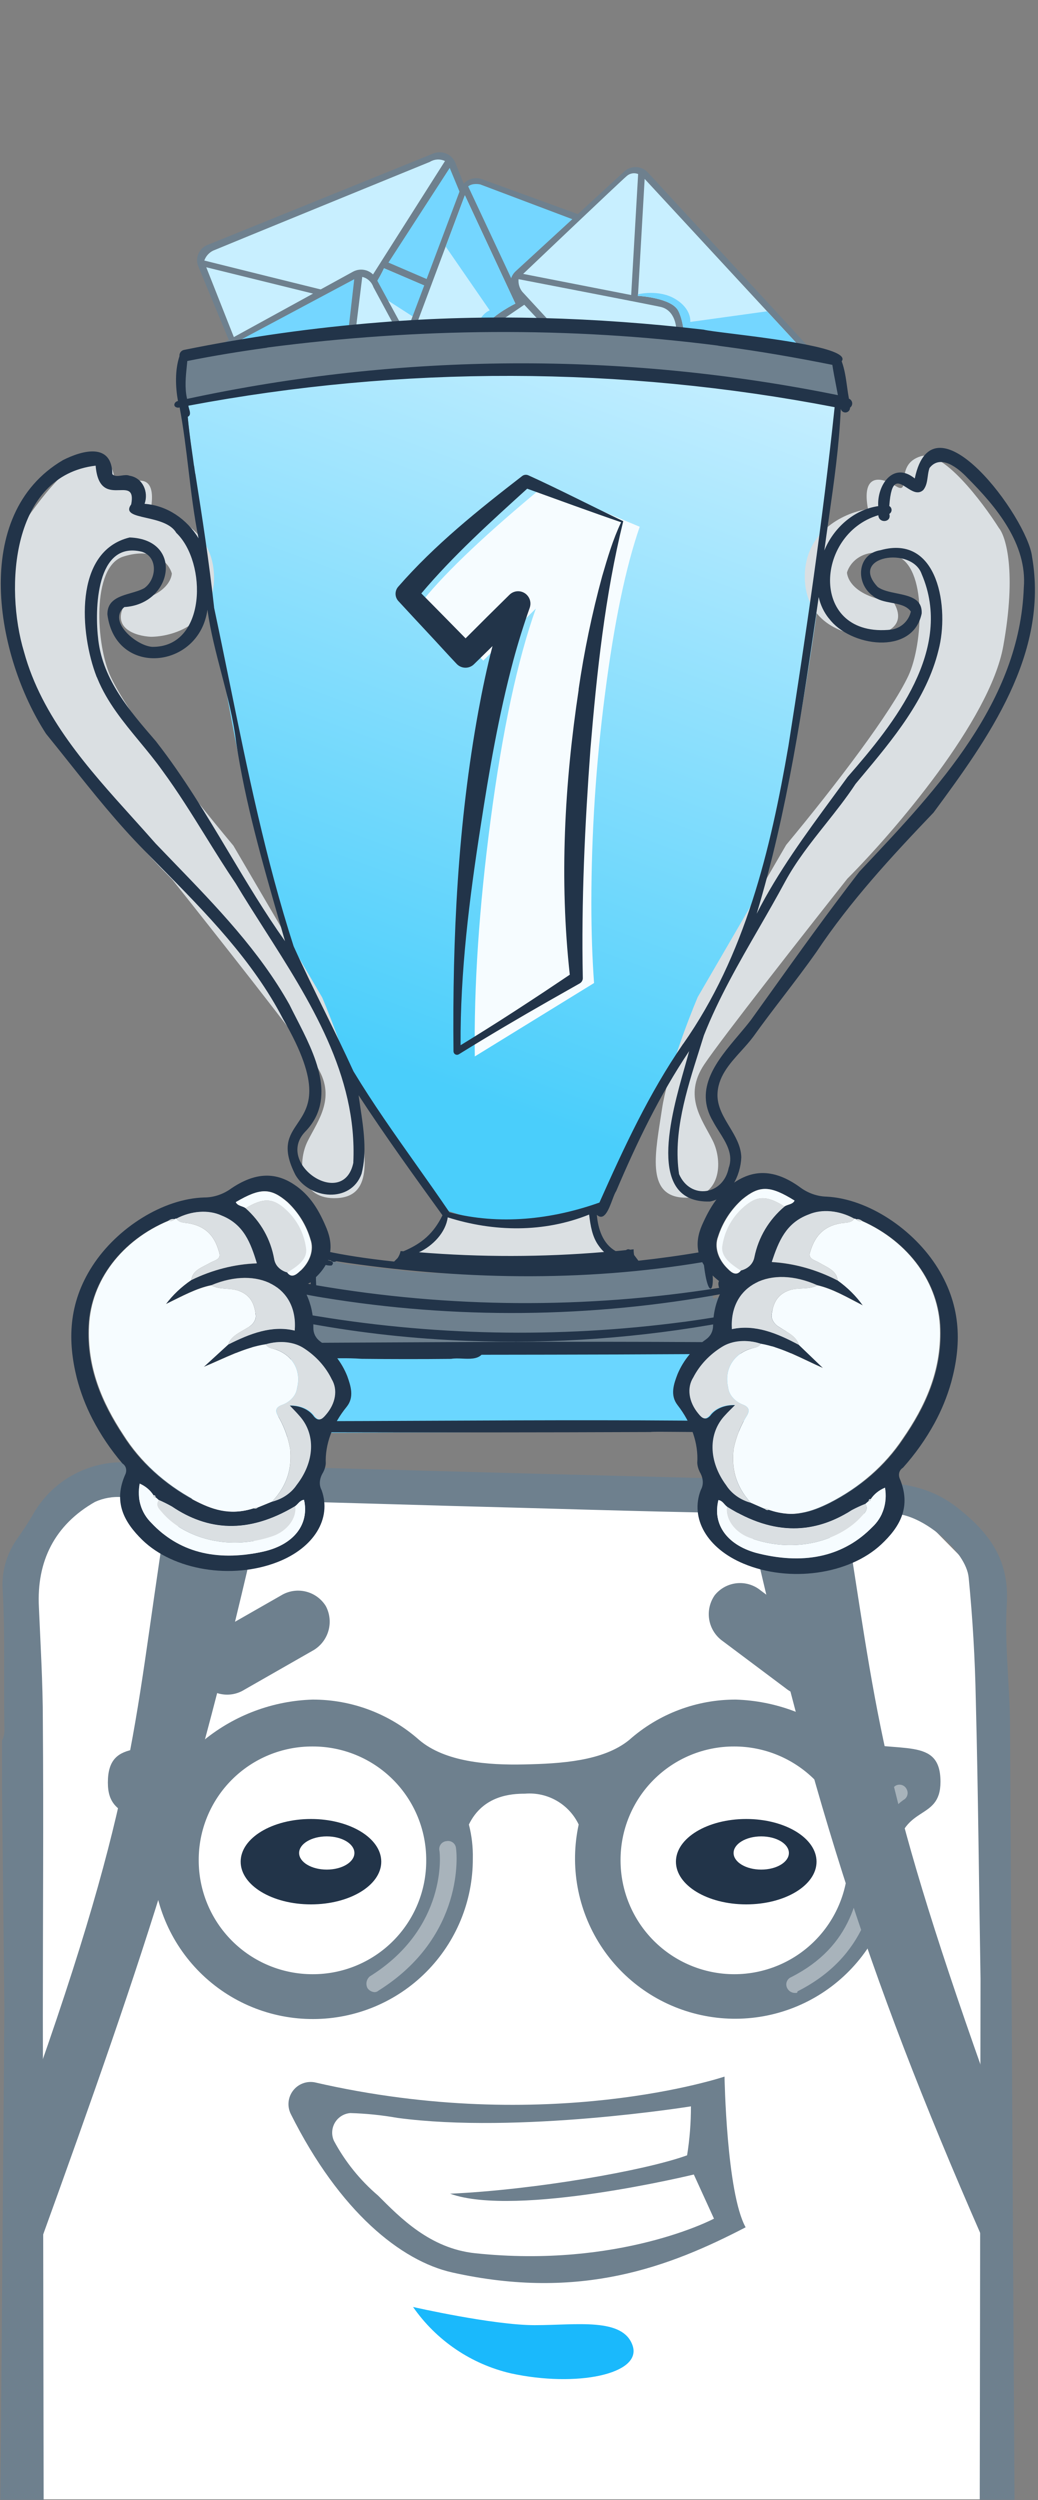 <svg width="287" height="691" viewBox="0 0 287 691" fill="none" xmlns="http://www.w3.org/2000/svg">
<rect x="0" y="0" width="287" height="691" fill="#808080" stroke="none"/>
<path d="M4.004 681.22C4.004 681.22 5.971 445.261 5.971 442.797C5.971 440.334 13.84 417.89 13.84 417.89L31.545 408.037L251.006 415.427L272.864 437.597L276.8 690.799H5.753L4.004 681.22Z" fill="white"/>
<path d="M279.258 475.218C279.04 464.509 277.729 453.8 278.385 443.091C279.04 431.07 273.579 423.64 264.624 416.646C257.853 411.401 251.082 410.089 242.782 409.652C173.762 408.122 104.304 406.155 35.284 404.189C29.925 403.914 24.599 405.164 19.921 407.795C15.244 410.425 11.407 414.327 8.855 419.05C7.544 421.236 6.234 423.203 4.705 425.388C1.69 429.643 0.296 434.837 0.773 440.031C1.429 452.488 0.992 464.946 1.21 477.622C1.318 478.826 1.091 480.036 0.555 481.119V494.013L1.21 555.208L0.118 690.92H280.503L279.258 475.218ZM11.847 557.175C11.847 530.074 12.066 502.755 11.847 475.655C11.847 465.164 11.192 454.455 10.755 444.184C10.1 431.508 15.124 421.454 26.263 415.116C28.656 414.029 31.289 413.577 33.908 413.805C63.831 414.461 93.973 415.335 124.115 416.209C149.889 416.865 175.662 417.739 201.435 418.176C216.725 418.394 231.796 418.176 247.085 418.394C254.948 418.394 267.18 428.666 267.835 436.097C268.927 447.243 269.582 458.389 269.801 469.754C270.456 495.543 270.674 521.114 271.111 546.903L270.893 690.92H12.066L11.847 557.175Z" fill="#6E808E"/>
<path d="M233.391 480.9C224.902 474.012 214.391 470.097 203.467 469.754C192.604 469.718 182.107 473.686 173.981 480.9C166.773 486.801 154.978 487.457 144.931 487.675C134.884 487.894 123.089 487.02 115.881 480.9C107.755 473.686 97.258 469.718 86.394 469.754C75.471 470.097 64.96 474.012 56.471 480.9C41.182 484.834 29.824 479.808 29.824 492.702C29.824 504.285 40.963 498.384 42.274 513.902C42.282 519.715 43.437 525.47 45.671 530.836C47.905 536.203 51.174 541.076 55.293 545.177C59.411 549.277 64.297 552.525 69.672 554.734C75.046 556.943 80.803 558.069 86.613 558.049C92.423 558.041 98.174 556.886 103.538 554.65C108.901 552.415 113.771 549.143 117.869 545.022C121.967 540.901 125.213 536.012 127.42 530.635C129.628 525.257 130.754 519.497 130.734 513.683C130.802 510.515 130.435 507.353 129.642 504.285C133.573 496.199 141.436 495.762 145.149 495.762C148.197 495.504 151.252 496.181 153.905 497.704C156.559 499.227 158.685 501.523 160.002 504.285C158.765 509.968 158.66 515.839 159.692 521.563C160.725 527.287 162.874 532.751 166.019 537.642C169.163 542.534 173.24 546.758 178.017 550.072C182.793 553.386 188.176 555.725 193.857 556.956C199.536 558.194 205.404 558.299 211.124 557.266C216.844 556.233 222.305 554.082 227.194 550.936C232.083 547.79 236.304 543.71 239.616 538.931C242.928 534.151 245.266 528.765 246.496 523.081C247.195 519.996 247.561 516.846 247.588 513.683C248.899 498.166 260.038 503.848 260.038 492.484C260.038 479.808 248.899 484.834 233.391 480.9ZM86.394 545.657C78.053 545.657 70.053 542.341 64.154 536.439C58.256 530.537 54.942 522.533 54.942 514.186C54.925 510.048 55.726 505.948 57.301 502.122C58.875 498.296 61.192 494.819 64.116 491.893C67.04 488.968 70.514 486.65 74.338 485.075C78.162 483.499 82.259 482.697 86.394 482.714C90.53 482.697 94.627 483.499 98.451 485.075C102.275 486.65 105.749 488.968 108.673 491.893C111.597 494.819 113.913 498.296 115.488 502.122C117.062 505.948 117.864 510.048 117.847 514.186C117.864 518.324 117.062 522.424 115.488 526.25C113.913 530.076 111.597 533.552 108.673 536.478C105.749 539.404 102.275 541.721 98.451 543.297C94.627 544.872 90.53 545.675 86.394 545.657ZM203.031 545.657C194.689 545.657 186.689 542.341 180.79 536.439C174.892 530.537 171.578 522.533 171.578 514.186C171.561 510.048 172.362 505.948 173.937 502.122C175.511 498.296 177.828 494.819 180.752 491.893C183.676 488.968 187.15 486.65 190.974 485.075C194.798 483.499 198.895 482.697 203.031 482.714C211.372 482.714 219.372 486.03 225.271 491.932C231.169 497.834 234.483 505.839 234.483 514.186C234.483 522.533 231.169 530.537 225.271 536.439C219.372 542.341 211.372 545.657 203.031 545.657Z" fill="#6E808E"/>
<path d="M85.979 526.359C96.715 526.359 105.418 521.075 105.418 514.557C105.418 508.039 96.715 502.755 85.979 502.755C75.243 502.755 66.54 508.039 66.54 514.557C66.54 521.075 75.243 526.359 85.979 526.359Z" fill="#223449"/>
<path d="M90.082 443.901C90.649 444.967 91.001 446.133 91.117 447.335C91.233 448.537 91.112 449.749 90.759 450.904C90.406 452.058 89.829 453.131 89.061 454.062C88.293 454.993 87.349 455.764 86.283 456.329L67.537 467.041C66.533 467.665 65.415 468.083 64.249 468.274C63.082 468.464 61.889 468.422 60.739 468.15C59.589 467.878 58.504 467.381 57.546 466.688C56.588 465.996 55.776 465.12 55.157 464.113C54.589 463.048 54.237 461.881 54.121 460.679C54.005 459.478 54.127 458.265 54.48 457.111C54.833 455.956 55.41 454.883 56.178 453.952C56.946 453.021 57.889 452.251 58.955 451.685L77.702 440.973C79.733 439.726 82.175 439.333 84.495 439.882C86.815 440.431 88.823 441.876 90.082 443.901Z" fill="#6E808E"/>
<path d="M229.888 465.29C229.145 466.213 228.227 466.979 227.187 467.545C226.147 468.112 225.006 468.467 223.828 468.59C222.651 468.713 221.461 468.602 220.327 468.263C219.193 467.925 218.137 467.365 217.22 466.616L199.848 453.602C198.867 452.915 198.032 452.041 197.389 451.029C196.746 450.018 196.309 448.89 196.103 447.71C195.897 446.53 195.925 445.32 196.187 444.151C196.448 442.981 196.938 441.875 197.627 440.894C198.37 439.972 199.288 439.205 200.327 438.639C201.367 438.073 202.509 437.718 203.686 437.595C204.863 437.472 206.054 437.582 207.188 437.921C208.322 438.26 209.378 438.82 210.295 439.568L227.666 452.582C229.592 454.013 230.896 456.128 231.309 458.492C231.722 460.857 231.214 463.29 229.888 465.29Z" fill="#6E808E"/>
<path d="M114.205 637.63C114.205 637.63 136.265 642.657 147.841 642.657C159.418 642.657 172.304 640.472 174.925 648.339C177.546 656.207 159.418 659.923 141.289 655.989C130.296 653.445 120.643 646.901 114.205 637.63Z" fill="#1AB9FC"/>
<path d="M200.326 573.954C200.326 573.954 200.857 606.057 206.163 615.609C185.203 626.487 160.529 636.038 124.976 628.079C110.915 624.895 93.934 611.364 80.403 584.301C79.894 583.279 79.68 582.135 79.785 580.998C79.891 579.861 80.313 578.776 81.003 577.865C81.692 576.955 82.623 576.255 83.689 575.846C84.755 575.436 85.914 575.332 87.036 575.546C151.508 590.404 200.326 573.954 200.326 573.954Z" fill="#6E808E"/>
<path d="M191.04 582.179C191.04 582.179 143.283 589.873 109.853 585.363C105.558 584.604 101.213 584.161 96.853 584.036C95.98 584.106 95.137 584.385 94.395 584.85C93.653 585.315 93.035 585.952 92.592 586.708C92.149 587.463 91.895 588.314 91.852 589.189C91.808 590.063 91.977 590.935 92.343 591.731C95.433 597.488 99.572 602.617 104.547 606.854C110.649 612.956 118.874 621.446 131.344 622.773C171.407 627.018 197.408 613.221 197.408 613.221L191.836 601.017C191.836 601.017 142.753 612.956 124.446 606.323C147.794 605.262 178.305 599.955 189.979 595.71C190.692 591.235 191.047 586.711 191.04 582.179Z" fill="white"/>
<path d="M90.347 516.743C94.569 516.743 97.992 514.688 97.992 512.154C97.992 509.619 94.569 507.564 90.347 507.564C86.125 507.564 82.703 509.619 82.703 512.154C82.703 514.688 86.125 516.743 90.347 516.743Z" fill="white"/>
<path d="M206.328 526.359C217.064 526.359 225.768 521.075 225.768 514.557C225.768 508.039 217.064 502.755 206.328 502.755C195.592 502.755 186.889 508.039 186.889 514.557C186.889 521.075 195.592 526.359 206.328 526.359Z" fill="#223449"/>
<path d="M210.478 516.743C214.7 516.743 218.122 514.688 218.122 512.154C218.122 509.619 214.7 507.564 210.478 507.564C206.256 507.564 202.833 509.619 202.833 512.154C202.833 514.688 206.256 516.743 210.478 516.743Z" fill="white"/>
<path opacity="0.4" d="M219.849 550.836C219.398 550.845 218.955 550.726 218.569 550.494C218.182 550.262 217.869 549.927 217.664 549.525C217.519 549.255 217.432 548.958 217.409 548.653C217.385 548.347 217.426 548.04 217.529 547.752C217.632 547.463 217.795 547.2 218.006 546.978C218.218 546.756 218.473 546.582 218.756 546.465C235.575 537.942 238.196 523.736 238.633 511.279C238.653 507.835 239.473 504.444 241.027 501.372C242.581 498.3 244.827 495.631 247.588 493.576C247.844 493.423 248.128 493.325 248.424 493.286C248.719 493.248 249.019 493.27 249.305 493.352C249.592 493.434 249.859 493.574 250.089 493.762C250.32 493.951 250.509 494.185 250.646 494.45C250.798 494.706 250.897 494.991 250.935 495.286C250.974 495.582 250.951 495.882 250.869 496.169C250.787 496.455 250.648 496.722 250.459 496.953C250.27 497.183 250.037 497.373 249.772 497.51C247.602 499.074 245.85 501.148 244.669 503.548C243.488 505.949 242.916 508.604 243.001 511.279C242.564 524.392 239.506 540.783 220.504 550.399C220.504 550.836 220.285 550.836 219.849 550.836Z" fill="white"/>
<path opacity="0.4" d="M103.583 550.619C103.195 550.595 102.816 550.485 102.476 550.296C102.136 550.107 101.842 549.844 101.617 549.526C101.333 548.987 101.242 548.367 101.362 547.77C101.481 547.173 101.803 546.635 102.273 546.247C123.678 532.916 121.712 512.372 121.494 511.498C121.431 511.194 121.433 510.881 121.5 510.578C121.568 510.275 121.699 509.991 121.885 509.743C122.071 509.494 122.307 509.289 122.579 509.139C122.85 508.99 123.15 508.9 123.459 508.875C123.763 508.812 124.076 508.814 124.379 508.882C124.681 508.949 124.966 509.081 125.214 509.267C125.461 509.453 125.667 509.689 125.816 509.961C125.966 510.233 126.056 510.533 126.08 510.842C126.299 511.935 128.701 535.101 104.675 550.181C104.377 550.456 103.988 550.611 103.583 550.619Z" fill="white"/>
<path fill-rule="evenodd" clip-rule="evenodd" d="M4.858 588.802C37.743 498.227 36.611 479.033 45.616 421.213L70.26 425.953C51.635 506.585 37.859 546.248 4.857 637.143L4.858 588.802Z" fill="#6E808E"/>
<path fill-rule="evenodd" clip-rule="evenodd" d="M277.843 589.46C244.958 498.885 243.246 479.507 234.715 425.005H208.175C226.8 505.638 242.791 554.389 277.843 632.588V589.46Z" fill="#6E808E"/>
<path d="M146.489 137.247L178.631 78.12C179.23 77.024 180.239 76.211 181.437 75.859C182.635 75.507 183.923 75.645 185.02 76.242L220.19 95.536C221.269 96.136 222.07 97.138 222.417 98.323C222.765 99.509 222.632 100.783 222.047 101.871L190.538 160.746C190.252 161.289 189.861 161.769 189.388 162.159C188.915 162.55 188.37 162.842 187.783 163.02C187.196 163.198 186.58 163.258 185.97 163.196C185.36 163.134 184.768 162.951 184.229 162.659L148.403 143.559C147.851 143.283 147.361 142.898 146.962 142.426C146.564 141.954 146.266 141.406 146.087 140.815C145.908 140.224 145.851 139.603 145.92 138.989C145.989 138.376 146.183 137.783 146.489 137.247Z" fill="#6E808E"/>
<path d="M148.523 141.182C148.092 139.99 148.143 138.676 148.666 137.521C149.565 135.761 179.379 80.499 179.379 80.499C179.612 79.806 180.016 79.184 180.554 78.69C181.091 78.195 181.745 77.845 182.455 77.671L187.288 116.927C187.288 116.927 188.502 121.984 184.553 123.958C180.603 125.932 148.523 141.182 148.523 141.182Z" fill="#C8EFFF"/>
<path d="M150.119 142.275L177.57 129.136L187.81 161.032C187.346 161.373 186.794 161.575 186.22 161.615C185.645 161.655 185.071 161.531 184.564 161.257C182.724 160.389 150.119 142.275 150.119 142.275Z" fill="#C8EFFF"/>
<path d="M221.22 99.731C221.165 98.084 219.406 96.85 219.406 96.85L184.672 78.316L188.204 109.281L221.22 99.731Z" fill="#74D6FF"/>
<path d="M219.977 102.034L212.815 115.367L189.218 159.276L179.46 128.856L179.3 128.453C179.3 128.453 188.13 125.669 189.078 121.687C190.026 117.705 188.262 111.266 188.262 111.266L219.977 102.034Z" fill="#C8EFFF"/>
<path d="M219.977 102.035L212.815 115.367L191.522 117.844C191.545 117.901 192.853 121.184 189.108 125.012C185.364 128.84 179.437 128.866 179.437 128.866L179.276 128.462C179.276 128.462 188.106 125.679 189.055 121.697C190.003 117.714 188.238 111.276 188.238 111.276L219.977 102.035Z" fill="#74D6FF"/>
<path d="M57.418 67.68L119.799 42.426C120.958 41.96 122.254 41.973 123.402 42.462C124.551 42.951 125.459 43.876 125.927 45.033L140.837 82.274C141.29 83.423 141.272 84.705 140.787 85.841C140.302 86.978 139.39 87.878 138.247 88.347L76.516 113.808C75.95 114.046 75.343 114.168 74.73 114.17C74.117 114.171 73.51 114.05 72.944 113.815C72.377 113.58 71.864 113.234 71.432 112.799C71 112.364 70.659 111.847 70.428 111.278L54.888 73.771C54.636 73.208 54.503 72.598 54.495 71.981C54.487 71.364 54.605 70.751 54.842 70.181C55.079 69.611 55.429 69.095 55.873 68.665C56.316 68.235 56.842 67.9 57.418 67.68Z" fill="#6E808E"/>
<path d="M56.491 72.012C56.915 70.817 57.789 69.834 58.926 69.275C60.739 68.487 118.866 44.738 118.866 44.738C119.486 44.352 120.193 44.128 120.923 44.087C121.652 44.047 122.379 44.192 123.038 44.508L101.838 77.899C101.838 77.899 99.564 82.576 95.259 81.592C90.955 80.608 56.491 72.012 56.491 72.012Z" fill="#C8EFFF"/>
<path d="M57.029 73.869L86.577 81.156L74.227 112.296C73.652 112.265 73.098 112.071 72.629 111.736C72.16 111.402 71.795 110.942 71.577 110.409C70.708 108.569 57.029 73.869 57.029 73.869Z" fill="#C8EFFF"/>
<path d="M138.969 86.168C139.972 84.862 139.397 82.79 139.397 82.79L124.341 46.414L107.402 72.574L138.969 86.168Z" fill="#74D6FF"/>
<path d="M136.545 87.159L122.545 92.907L76.43 111.834L88.214 82.141L88.347 81.727C88.347 81.727 96.935 85.186 100.196 82.712C103.458 80.239 106.185 74.145 106.185 74.145L136.545 87.159Z" fill="#C8EFFF"/>
<path d="M136.545 87.159L122.545 92.907L104.526 81.296C104.507 81.355 103.432 84.722 98.108 85.3C92.785 85.878 88.191 82.133 88.191 82.133L88.323 81.72C88.323 81.72 96.911 85.178 100.173 82.705C103.435 80.231 106.161 74.137 106.161 74.137L136.545 87.159Z" fill="#74D6FF"/>
<path d="M150.488 132.446L173.771 69.302C174.2 68.129 174.146 66.835 173.621 65.702C173.096 64.569 172.144 63.691 170.972 63.259L133.281 49.526C132.118 49.11 130.838 49.168 129.717 49.688C128.597 50.209 127.726 51.149 127.293 52.306L103.783 114.806C103.564 115.379 103.46 115.989 103.478 116.602C103.496 117.215 103.635 117.818 103.888 118.377C104.141 118.936 104.503 119.438 104.951 119.856C105.4 120.274 105.927 120.599 106.503 120.812L144.479 135.166C145.051 135.4 145.664 135.514 146.281 135.503C146.899 135.491 147.507 135.354 148.07 135.099C148.632 134.845 149.137 134.478 149.553 134.022C149.969 133.565 150.287 133.029 150.488 132.446Z" fill="#6E808E"/>
<path d="M146.188 133.509C147.369 133.048 148.324 132.143 148.847 130.989C149.578 129.152 171.489 70.308 171.489 70.308C171.856 69.676 172.057 68.962 172.075 68.232C172.092 67.502 171.925 66.779 171.588 66.131L138.879 88.369C138.879 88.369 134.276 90.789 135.395 95.06C136.514 99.332 146.188 133.509 146.188 133.509Z" fill="#C8EFFF"/>
<path d="M144.314 133.029L136.103 103.724L105.366 117.046C105.416 117.62 105.627 118.168 105.976 118.626C106.324 119.085 106.796 119.435 107.336 119.636C109.202 120.447 144.314 133.029 144.314 133.029Z" fill="#C8EFFF"/>
<path d="M129.447 51.517C130.722 50.473 132.81 50.983 132.81 50.983L169.641 64.888L144.026 82.641L129.447 51.517Z" fill="#74D6FF"/>
<path d="M128.534 53.969L123.227 68.143L105.758 114.83L135.067 102.119L135.476 101.974C135.476 101.974 131.75 93.498 134.12 90.16C136.489 86.823 142.495 83.906 142.495 83.906L128.534 53.969Z" fill="#C8EFFF"/>
<path d="M128.534 53.97L123.228 68.144L135.4 85.789C135.341 85.81 132.01 86.99 131.599 92.329C131.188 97.669 135.075 102.143 135.075 102.143L135.485 101.998C135.485 101.998 131.758 93.522 134.128 90.184C136.498 86.847 142.503 83.93 142.503 83.93L128.534 53.97Z" fill="#74D6FF"/>
<path d="M136.129 136.1L103.987 76.973C103.387 75.878 102.378 75.065 101.181 74.713C99.983 74.361 98.694 74.498 97.597 75.095L62.428 94.389C61.348 94.99 60.548 95.991 60.201 97.177C59.853 98.362 59.986 99.637 60.571 100.725L92.08 159.6C92.366 160.142 92.757 160.623 93.23 161.013C93.703 161.403 94.248 161.696 94.835 161.874C95.422 162.052 96.038 162.111 96.648 162.049C97.258 161.987 97.85 161.805 98.389 161.512L134.215 142.413C134.767 142.137 135.257 141.751 135.655 141.279C136.054 140.807 136.351 140.259 136.531 139.668C136.71 139.077 136.767 138.456 136.698 137.843C136.629 137.229 136.435 136.636 136.129 136.1Z" fill="#6E808E"/>
<path d="M134.094 140.035C134.526 138.843 134.475 137.529 133.952 136.375C133.052 134.614 103.239 79.352 103.239 79.352C103.006 78.66 102.602 78.038 102.064 77.543C101.526 77.049 100.872 76.699 100.163 76.525L95.329 115.781C95.329 115.781 94.116 120.837 98.065 122.811C102.015 124.785 134.094 140.035 134.094 140.035Z" fill="#C8EFFF"/>
<path d="M132.499 141.128L105.048 127.989L94.808 159.886C95.272 160.227 95.823 160.429 96.398 160.469C96.973 160.509 97.547 160.384 98.054 160.111C99.894 159.242 132.499 141.128 132.499 141.128Z" fill="#C8EFFF"/>
<path d="M61.397 98.584C61.453 96.938 63.212 95.703 63.212 95.703L97.945 77.169L94.414 108.134L61.397 98.584Z" fill="#74D6FF"/>
<path d="M62.64 100.888L69.802 114.221L93.4 158.13L103.157 127.71L103.318 127.307C103.318 127.307 94.488 124.523 93.54 120.541C92.591 116.559 94.356 110.12 94.356 110.12L62.64 100.888Z" fill="#C8EFFF"/>
<path d="M62.641 100.889L69.803 114.221L91.096 116.698C91.073 116.755 89.765 120.039 93.509 123.866C97.254 127.694 103.181 127.72 103.181 127.72L103.341 127.316C103.341 127.316 94.511 124.533 93.563 120.551C92.615 116.569 94.379 110.13 94.379 110.13L62.641 100.889Z" fill="#74D6FF"/>
<path d="M142.395 81.481L188.326 130.669C189.18 131.579 190.361 132.113 191.609 132.154C192.856 132.195 194.069 131.739 194.982 130.886L224.196 103.396C225.09 102.544 225.614 101.374 225.653 100.14C225.693 98.905 225.245 97.704 224.406 96.797L179.151 47.695C178.738 47.241 178.24 46.874 177.684 46.614C177.129 46.355 176.527 46.209 175.914 46.183C175.302 46.158 174.69 46.255 174.115 46.468C173.54 46.681 173.013 47.005 172.564 47.424L142.667 74.89C142.201 75.296 141.823 75.792 141.556 76.348C141.288 76.905 141.137 77.51 141.112 78.127C141.087 78.744 141.187 79.36 141.408 79.936C141.628 80.513 141.964 81.038 142.395 81.481Z" fill="#6E808E"/>
<path d="M143.378 77.161C143.259 78.424 143.638 79.683 144.434 80.67C145.746 82.148 188.454 128.179 188.454 128.179C188.853 128.79 189.4 129.291 190.044 129.635C190.689 129.979 191.41 130.154 192.14 130.145L186.984 90.93C186.984 90.93 186.892 85.731 182.574 84.809C178.256 83.888 143.378 77.161 143.378 77.161Z" fill="#C8EFFF"/>
<path d="M144.65 75.703L174.517 81.546L176.439 48.101C175.904 47.888 175.319 47.83 174.753 47.935C174.187 48.041 173.662 48.305 173.24 48.697C171.676 49.999 144.65 75.703 144.65 75.703Z" fill="#C8EFFF"/>
<path d="M224.142 99.076C224.501 100.684 223.107 102.32 223.107 102.32L194.125 128.965L189.786 98.103L224.142 99.076Z" fill="#74D6FF"/>
<path d="M222.362 97.157L212.088 86.044L178.242 49.448L176.417 81.343L176.362 81.773C176.362 81.773 185.608 82.256 187.524 85.873C189.44 89.491 189.344 96.166 189.344 96.166L222.362 97.157Z" fill="#C8EFFF"/>
<path d="M222.361 97.157L212.087 86.045L190.853 88.982C190.861 88.921 191.305 85.414 186.72 82.647C182.136 79.879 176.392 81.34 176.392 81.34L176.337 81.77C176.337 81.77 185.583 82.253 187.499 85.87C189.415 89.488 189.32 96.163 189.32 96.163L222.361 97.157Z" fill="#74D6FF"/>
<path d="M68.408 375.378L77.262 353.898L81.705 354.633L83.189 356.852L86.891 357.587L87.619 348.703L89.099 347.96L95.763 349.432L115.013 351.627L132.041 352.344L151.288 352.318L174.974 350.806L194.959 348.558L197.194 358.919L200.894 358.173L201.631 355.952L208.295 356.683L216.458 371.477L216.461 373.698L206.838 374.451L145.395 374.534L98.759 375.337L68.408 375.378Z" fill="#6E808E"/>
<path d="M120.919 339.48L123.135 335.775L126.097 336.511L141.644 337.971C145.099 337.72 152.451 337.216 154.228 337.214C156.005 337.211 160.888 335.231 163.107 334.241L163.851 336.461L166.822 343.859L169.787 346.816L144.62 348.331L126.112 347.616L112.786 346.893L115.005 345.41L120.919 339.48Z" fill="#DADFE2"/>
<path d="M49.627 105.457L51.006 98.981L83.371 92.925L123.14 90.096L160.138 90.046L198.991 93.694L230.909 98.738L233.238 111.222L217.51 108.468L175.881 103.437L141.656 102.096L107.897 103.529L73.679 107.737L51.023 111.467L49.627 105.457Z" fill="#6E808E"/>
<path d="M143.088 102.332C104.808 100.984 66.072 108.077 51.489 111.792C59.888 185.182 68.683 232.142 82.578 268.132C96.002 295.706 108.882 315.992 121.811 334.016C135.315 338.665 144.069 339.822 166.157 333.956C175.994 311.625 188.593 291.178 202.587 267.97C217.342 229.945 225.54 183.841 232.378 111.548C218.565 109.038 181.368 103.681 143.088 102.332Z" fill="url(#paint0_linear_2492_1513)"/>
<path d="M176.874 145.595C172.98 156.852 169.774 172.306 167.258 191.958C164.762 211.157 163.509 230.498 163.506 249.859C163.517 257.678 163.765 264.959 164.251 271.702L131.277 291.994C131.013 272.584 132.462 250.862 135.624 226.829C138.906 201.963 143.083 182.423 148.155 168.209L133.617 182.595L117.249 165.564C123.754 157.609 134.751 147.235 150.239 134.442L176.874 145.595Z" fill="#F6FCFF"/>
<path d="M172.326 144.053C164.502 140.329 153.942 134.916 146.087 131.374C145.793 131.243 145.469 131.197 145.15 131.244C144.832 131.291 144.534 131.428 144.291 131.639C132.178 141.008 120.184 150.599 110.076 162.199C109.592 162.766 109.339 163.494 109.368 164.24C109.397 164.985 109.706 165.692 110.233 166.219C112.907 169.108 115.573 172.005 118.27 174.878C120.968 177.751 123.578 180.671 126.292 183.528C126.6 183.847 126.968 184.102 127.375 184.278C127.782 184.453 128.22 184.547 128.664 184.552C129.107 184.557 129.547 184.475 129.958 184.309C130.37 184.143 130.744 183.897 131.059 183.585L136.178 178.572C134.636 184.518 133.381 190.495 132.277 196.504C126.597 227.542 125.067 259.122 125.387 290.613C125.394 290.781 125.444 290.945 125.533 291.089C125.622 291.232 125.747 291.349 125.896 291.43C126.045 291.51 126.212 291.55 126.38 291.545C126.549 291.541 126.714 291.493 126.858 291.405C135.02 286.348 143.532 281.323 151.861 276.584C154.666 274.991 157.477 273.398 160.293 271.805C160.579 271.641 160.811 271.399 160.961 271.107C161.112 270.815 161.174 270.485 161.141 270.158C160.716 249.07 161.712 227.963 163.257 206.936C165.017 185.86 167.253 164.672 172.326 144.053ZM160.009 190.571C156.071 216.632 154.653 243.15 157.541 269.401C155.175 270.993 152.793 272.585 150.396 274.178C145.172 277.626 139.416 281.392 134.128 284.689C131.873 286.106 129.613 287.508 127.348 288.894C127.233 268.607 129.772 248.365 132.892 228.392C135.255 212.989 137.896 197.649 141.905 182.625C143.241 177.649 144.776 172.744 146.478 167.95C146.687 167.348 146.723 166.698 146.582 166.076C146.441 165.454 146.128 164.884 145.678 164.431C145.365 164.112 144.992 163.857 144.58 163.682C144.169 163.507 143.727 163.415 143.279 163.412C142.832 163.408 142.388 163.492 141.974 163.66C141.559 163.828 141.182 164.076 140.863 164.39C136.795 168.384 132.75 172.4 128.73 176.437C126.772 174.445 124.823 172.469 122.857 170.461C120.741 168.295 118.6 166.152 116.491 164.018C125.329 153.548 135.623 144.277 145.766 135.07C153.382 137.825 164.218 141.783 171.731 144.348C169.457 149.119 167.978 154.198 166.499 159.254C163.689 169.556 161.509 180.02 159.969 190.587L160.009 190.571Z" fill="#223449"/>
<path d="M222.518 159.419C222.501 146.349 234.164 141.509 239.998 140.723C238.235 131.39 242.903 131.383 247.575 134.295C252.247 137.206 246.984 128.46 254.566 126.116C260.632 124.241 271.505 138.541 276.183 145.926C278.131 148.258 281.101 158.057 277.394 178.601C273.687 199.146 247.121 229.991 234.301 242.846C223.039 257.06 199.35 287.24 194.691 294.248C188.868 303.009 194.128 309.42 197.054 315.252C199.979 321.083 199.41 331.587 188.906 331.017C178.402 330.448 181.303 318.19 183.038 306.518C184.426 297.18 190.201 282.001 192.916 275.578L217.367 233.532C231.348 216.708 246.493 196.732 251.147 186.806C255.22 178.121 256.474 156.339 247.601 153.55C238.728 150.762 234.961 155.513 234.187 158.237C234.187 158.237 234.195 164.655 247.035 166.389C251.246 173.385 244.13 175.534 240.046 175.734C234.21 175.742 222.536 172.49 222.518 159.419Z" fill="#DADFE2"/>
<path d="M59.181 159.64C59.164 146.569 47.487 141.761 41.651 140.991C43.389 131.652 38.721 131.659 34.056 134.583C29.392 137.506 34.632 128.747 27.043 126.423C20.972 124.564 10.138 138.894 5.48 146.291C3.538 148.628 0.595 158.435 4.357 178.969C8.119 199.504 34.769 230.278 47.624 243.097C58.924 257.281 82.694 287.397 87.372 294.393C93.219 303.138 87.976 309.563 85.066 315.403C82.156 321.242 82.754 331.744 93.256 331.146C103.759 330.549 100.825 318.299 99.058 306.631C97.645 297.297 91.829 282.133 89.097 275.718L64.533 233.738C50.506 216.952 35.308 197.017 30.626 187.103C26.53 178.429 25.217 156.651 34.082 153.838C42.948 151.025 46.728 155.766 47.51 158.488C47.51 158.488 47.518 164.907 34.683 166.675C30.491 173.683 37.613 175.813 41.698 176.002C47.533 175.994 59.199 172.71 59.181 159.64Z" fill="#DADFE2"/>
<path d="M220.224 203.88C220.224 203.959 220.224 204.038 220.185 204.125L220.224 203.88Z" fill="#223449"/>
<path d="M68.056 396.127L68.027 374.66L216.018 373.728L216.048 395.439L68.056 396.127Z" fill="#6AD6FF"/>
<path fill-rule="evenodd" clip-rule="evenodd" d="M285.351 153.844C284.088 143.141 258.053 107.758 252.926 132.25C247.025 127.435 242.475 134.035 242.823 139.892C236.084 140.858 230.457 145.957 227.922 152.151C228.319 149.182 228.743 146.216 229.166 143.25L229.166 143.249C230.601 133.202 232.036 123.152 232.467 112.995C232.538 113.309 232.723 113.586 232.986 113.771C233.25 113.956 233.573 114.037 233.892 113.997C234.212 113.957 234.505 113.799 234.715 113.555C234.924 113.311 235.036 112.997 235.027 112.675C235.238 112.528 235.404 112.326 235.509 112.091C235.614 111.856 235.653 111.598 235.621 111.342C235.59 111.087 235.49 110.845 235.332 110.643C235.174 110.44 234.963 110.285 234.723 110.193C234.522 109.113 234.367 108.003 234.212 106.888C233.879 104.485 233.542 102.059 232.718 99.862C235.434 96.341 214.459 93.725 202.373 92.217C198.49 91.733 195.525 91.363 194.558 91.115C164.852 87.676 134.794 86.665 104.969 89.109C86.772 90.549 68.68 93.094 50.792 96.732C50.424 96.829 50.104 97.055 49.89 97.369C49.675 97.683 49.581 98.064 49.625 98.441C48.358 102.23 48.49 106.863 49.207 110.846C48.417 110.926 47.754 112.002 48.585 112.507C48.748 112.599 48.928 112.656 49.115 112.675C49.301 112.694 49.489 112.674 49.667 112.617C50.739 118.278 51.429 124.057 52.12 129.85L52.12 129.85C52.877 136.19 53.636 142.547 54.9 148.787C51.661 143.487 46.251 139.707 39.977 139.257C41.15 135.951 39.469 132.063 35.802 131.483C35.166 131.218 34.379 131.329 33.606 131.438C32.612 131.578 31.644 131.714 31.061 131.039C30.938 122.342 22.929 124.385 17.433 127.16C-8.305 142.255 -1.133 181.475 12.731 202.81C14.844 205.407 16.93 208.025 19.016 210.644L19.017 210.645L19.017 210.645C25.73 219.071 32.441 227.496 40.035 235.188C41.442 236.624 42.857 238.059 44.274 239.496C56.974 252.374 69.836 265.416 78.246 281.599C89.103 300.365 85.446 305.793 82.236 310.557C79.906 314.015 77.812 317.123 81.678 324.729C85.582 331.515 97.001 332.615 99.969 324.428C101.503 318.509 100.539 312.081 99.622 305.966C99.458 304.875 99.296 303.794 99.15 302.727C106.521 313.999 114.445 324.978 122.346 335.901C119.879 340.893 116.699 343.672 111.55 345.845L110.76 345.783C110.62 346.476 110.343 347.131 109.948 347.709L108.973 348.687C101.084 347.849 94.744 346.814 90.421 345.873C90.186 345.836 89.952 345.803 89.718 345.783C89.44 346.012 89.125 346.192 88.786 346.314C88.705 346.442 88.651 346.584 88.625 346.733C88.6 346.882 88.604 347.034 88.638 347.181C88.672 347.328 88.735 347.467 88.823 347.59C88.912 347.712 89.023 347.816 89.152 347.895C88.662 347.753 88.164 347.588 87.674 347.423C87.673 347.258 87.7 347.097 87.726 346.935L87.727 346.935C87.738 346.863 87.75 346.791 87.76 346.719L87.759 346.545C87.497 346.574 87.232 346.574 86.969 346.546C86.649 347.189 86.165 347.735 85.565 348.129L86.237 348.35C86.081 349.765 86.004 351.188 85.95 352.611C85.793 352.435 85.594 352.299 85.373 352.217C85.157 351.005 83.003 351.188 81.077 351.352C80.024 351.441 79.038 351.525 78.474 351.372C79.16 350.264 80.418 346.246 77.845 348.029C75.131 353.385 72.593 358.834 70.055 364.283L70.055 364.284L70.055 364.284C68.672 367.253 67.288 370.223 65.877 373.178C65.656 373.267 65.478 373.437 65.378 373.653C65.278 373.869 65.265 374.115 65.341 374.341C65.201 374.788 64.898 375.375 64.568 376.015C63.51 378.065 62.173 380.657 65.01 380.943C65.172 388.661 64.891 387.903 64.802 387.662C64.792 387.633 64.784 387.612 64.78 387.612C64.767 387.615 64.787 387.809 64.867 388.58C64.961 389.496 65.139 391.225 65.447 394.412C64.214 394.137 62.517 395.136 63.648 396.415C64.186 396.834 64.87 396.802 65.543 396.771C65.86 396.757 66.174 396.742 66.47 396.775C68.463 397.461 70.734 397.34 72.997 397.22L72.997 397.22C74.423 397.144 75.845 397.069 77.192 397.195C78.155 397.043 79.548 397.118 81.04 397.198C84.09 397.361 87.557 397.546 88.632 395.867C119.047 395.948 149.46 395.925 179.869 395.8C180.309 395.695 183.168 395.722 187.042 395.759L187.044 395.759C198.832 395.87 220.024 396.071 211.124 392.935C180.821 392.385 150.503 392.532 120.189 392.678C106.681 392.743 93.173 392.808 79.668 392.812L79.667 392.385C78.392 392.326 77.177 391.827 76.228 390.974C76.228 391.234 76.24 391.494 76.251 391.753C76.267 392.11 76.283 392.467 76.27 392.824C75.91 392.799 75.553 392.898 75.257 393.104C74.962 393.31 74.745 393.611 74.644 393.957L68.939 393.965C69.188 388.612 69.353 386.483 69.431 385.472C69.473 384.937 69.49 384.715 69.482 384.494C69.477 384.337 69.459 384.18 69.429 383.912C69.336 383.088 69.123 381.21 68.787 375.024L71.268 375.021C76.56 375.991 82.227 375.786 87.903 375.58L87.904 375.58C91.959 375.433 96.019 375.286 99.951 375.567C108.216 375.666 116.478 375.671 124.738 375.581C125.662 375.412 126.739 375.46 127.83 375.508C129.833 375.597 131.887 375.687 133.143 374.447L133.152 374.447C158.268 374.413 183.391 374.379 208.507 374.116C209.047 374.077 209.589 374.057 210.131 374.037L210.132 374.037C210.928 374.009 211.723 373.98 212.512 373.889C212.799 373.805 213.051 373.63 213.231 373.39C213.41 373.15 213.506 372.859 213.506 372.56C213.506 372.26 213.408 371.969 213.228 371.73C213.049 371.491 212.796 371.316 212.509 371.233C211.826 371.148 211.127 371.129 210.432 371.111C210.325 371.108 210.219 371.105 210.113 371.102C209.958 371.098 209.803 371.093 209.648 371.087C171.527 370.679 133.408 370.888 95.281 371.098L87.563 371.141C88.121 371.463 88.577 371.936 88.877 372.507C86.659 372.68 84.33 372.561 81.995 372.442L81.995 372.442C78.276 372.252 74.545 372.062 71.226 373.052L69.29 373.055C70.219 370.879 71.141 368.712 72.039 366.529L71.968 366.703C73.065 364.051 74.183 361.408 75.302 358.765L75.304 358.763C75.96 357.212 76.616 355.662 77.269 354.109L79.41 354.423C78.282 355.57 79.477 357.079 80.868 357.045C80.932 358.927 81.103 360.804 81.381 362.666L80.67 362.54C80.545 362.973 80.433 363.411 80.321 363.846L80.32 363.848C80.277 364.016 80.234 364.184 80.19 364.351C80.407 364.484 80.608 364.64 80.791 364.817C81.511 364.396 82.362 364.26 83.177 364.436C83.992 364.612 84.711 365.087 85.194 365.768C99.797 368.458 114.577 370.073 129.416 370.602C153.235 371.505 177.081 369.781 200.522 365.462C200.623 365.573 200.752 365.656 200.894 365.703C201.037 365.749 201.189 365.758 201.336 365.729C201.484 365.699 201.621 365.632 201.734 365.533C201.847 365.435 201.933 365.309 201.984 365.167L202.553 365.064C202.529 364.849 202.522 364.63 202.516 364.411C202.505 364.041 202.495 363.668 202.4 363.301L202.005 363.381C202.003 361.895 201.947 360.414 201.892 358.933C201.87 358.365 201.849 357.798 201.831 357.23C202.588 357.251 203.347 357.39 204.108 357.53L204.109 357.53C205.025 357.699 205.945 357.868 206.873 357.832C208.258 360.064 209.617 362.313 210.975 364.561L210.977 364.564L210.979 364.566C212.105 366.43 213.231 368.294 214.372 370.147C214.309 377.461 214.067 380.113 213.911 381.81C213.677 384.365 213.641 384.758 214.714 395.618C217.222 396.724 217.098 393.689 216.994 391.137C216.949 390.052 216.909 389.054 217.075 388.5C217.175 381.014 217.143 381.048 217.082 381.112C217.021 381.176 216.931 381.269 216.921 373.749C222.918 375.828 216.688 366.624 212.729 360.776L212.728 360.776C211.333 358.715 210.22 357.071 210.024 356.484C210.138 356.159 210.137 355.804 210.022 355.48L210.228 355.479C209.845 355.102 209.543 354.65 209.341 354.152L208.646 354.288C208.074 352.407 205.347 351.509 204.884 353.913C204.648 353.869 204.373 353.81 204.074 353.747C201.668 353.232 197.663 352.375 198.834 355.953C161.908 361.806 124.272 361.563 87.423 355.234C87.301 353.1 87.332 350.96 87.517 348.83C87.928 348.933 88.347 349.077 88.77 349.224C89.742 349.56 90.738 349.904 91.707 349.765C92.684 348.754 91.394 348.475 90.399 348.259L90.398 348.259C90.116 348.198 89.858 348.142 89.681 348.076L91.444 348.366C91.635 348.576 91.893 348.713 92.174 348.754C92.455 348.796 92.741 348.739 92.985 348.593C126.573 353.719 160.945 354.447 194.542 348.804C195.823 361.025 198.503 356.246 196.168 347.482L196.46 347.434C196.323 347.185 196.216 346.919 196.143 346.644L195.464 346.755C195.217 346.215 194.803 346.01 194.328 345.96C188.303 346.996 182.35 347.817 176.518 348.456L175.327 346.872C175.228 346.355 175.184 345.829 175.195 345.301L174.2 345.405C174.028 345.31 173.832 345.269 173.637 345.289C173.442 345.309 173.258 345.389 173.109 345.517C172.154 345.621 171.198 345.718 170.234 345.798C166.652 343.795 165.35 339.622 165.021 335.764C167.051 337.642 168.319 334.266 169.312 331.619C169.693 330.605 170.034 329.697 170.362 329.235C176.08 315.787 182.383 302.694 190.545 290.516C190.227 291.755 189.804 293.244 189.329 294.911C185.563 308.143 178.607 332.588 196.29 332.093C201.756 331.09 204.79 324.967 204.965 319.843C204.87 316.69 203.269 314.035 201.669 311.382C200.06 308.715 198.452 306.049 198.376 302.878C198.323 297.771 201.654 294.093 204.922 290.485C206.115 289.166 207.301 287.857 208.31 286.491C210.985 282.748 213.776 279.096 216.567 275.446C219.675 271.38 222.782 267.316 225.725 263.13C235.108 249.052 246.493 236.751 258.116 224.592C273.267 204.095 290.026 180.758 285.351 153.844ZM85.889 354.398C85.878 354.58 85.878 354.762 85.89 354.943L84.989 354.787C85.323 354.756 85.638 354.62 85.889 354.398ZM89.127 358.615C125.891 364.678 163.428 364.317 200.069 357.549C200.127 359.588 200.185 361.628 200.22 363.668C196.538 364.266 192.857 364.848 189.16 365.351L189.081 365.351C154.303 369.96 119.026 369.245 84.463 363.231C86.039 360.114 84.849 356.447 82.691 361.265C82.562 359.968 82.482 358.672 82.409 357.367C84.614 357.815 86.867 358.255 89.127 358.615ZM229.203 170.926C234.903 178.705 252.337 181.354 254.834 169.595C255.067 165.459 251.462 164.722 247.896 163.993C245.92 163.589 243.955 163.188 242.663 162.211C234.624 153.676 252.082 150.893 254.827 158.645C263.752 179.394 247.4 199.829 234.359 214.742C233.02 216.585 231.673 218.419 230.327 220.252L230.324 220.256C222.696 230.647 215.1 240.992 209.212 252.558C217.741 224.34 222.015 194.946 226.252 165.812L226.252 165.812L226.366 165.024C226.835 167.181 227.795 169.201 229.172 170.926L229.203 170.926ZM73.942 96.092L73.721 96.092L74.179 96.028L74.124 96.028C115.362 90.66 157.334 90.208 198.602 95.528L198.404 95.529L198.926 95.599L198.871 95.599L199.546 95.692L199.313 95.662L199.835 95.732L199.546 95.692C209.796 97.043 219.993 98.812 230.136 100.846C230.421 102.699 230.779 104.549 231.136 106.394C231.318 107.336 231.5 108.277 231.672 109.217C172.26 97.145 110.996 97.497 51.727 110.25C51.029 107.227 51.347 104.129 51.662 101.065L51.663 101.064C51.706 100.636 51.75 100.209 51.791 99.782C59.122 98.31 66.524 97.106 73.942 96.092ZM43.273 205.069L42.842 204.57C35.847 196.469 28.519 187.983 27.18 176.93C26.125 168.448 26.542 149.323 39.26 152.508C43.781 153.965 43.308 160.156 39.882 162.564C38.827 163.153 37.514 163.534 36.185 163.92L36.185 163.92C32.958 164.857 29.637 165.821 29.699 169.859C31.927 187.209 55.075 185.067 57.352 168.517C58.182 174.489 59.708 180.322 61.235 186.158C62.879 192.44 64.524 198.727 65.303 205.198C67.834 221.973 72.52 238.262 77.2 254.529L77.201 254.529C77.738 256.398 78.275 258.265 78.809 260.134C73.217 252.25 68.245 243.935 63.273 235.621L63.272 235.62L63.272 235.62C57.011 225.15 50.75 214.679 43.25 205.069L43.273 205.069ZM97.713 321.3C95.06 334.396 76.064 321.78 84.269 312.914C93.367 303.709 87.052 291.409 81.898 281.37C81.241 280.09 80.603 278.847 80.018 277.652C71.742 262.875 59.921 250.645 48.206 238.524C46.468 236.725 44.733 234.93 43.011 233.128C40.945 230.773 38.827 228.424 36.697 226.062L36.697 226.062C24.327 212.344 11.58 198.209 6.648 180.207C1.228 162.26 3.248 131.456 26.443 128.705C27.013 135.656 30.387 135.556 33.063 135.477C35.29 135.411 37.034 135.359 36.279 139.396C34.528 141.792 37.091 142.374 40.406 143.126C43.496 143.828 47.241 144.678 48.75 147.285C57.271 155.401 57.184 178.969 42.084 178.784C37.683 178.505 29.63 171.685 34.382 167.789C47.86 166.98 50.831 149.077 35.841 148.552C20.249 152.352 22.113 175.182 26.696 187.011L26.601 186.798L26.767 187.185L26.767 187.121C26.831 187.282 26.899 187.446 26.968 187.608L26.949 187.564C29.629 194.118 34.112 199.549 38.592 204.976C40.739 207.578 42.886 210.179 44.833 212.902C49.158 218.781 53.014 224.986 56.87 231.193L56.87 231.193L56.87 231.194C59.583 235.561 62.296 239.928 65.174 244.182C67.674 248.351 70.342 252.532 73.034 256.749C85.667 276.544 98.823 297.158 97.689 321.3L97.713 321.3ZM165.507 344.271C165.952 344.911 166.458 345.506 167.018 346.047C149.99 347.482 132.873 347.505 115.841 346.116C119.639 344.372 123.245 340.651 123.792 336.468C136.551 340.531 150.386 340.733 162.888 335.696C163.255 338.7 163.718 341.806 165.507 344.271ZM188.906 288.478C179.443 302.2 172.502 317.207 165.736 332.38C152.46 337.086 138.089 338.655 124.28 335.084C121.256 330.627 118.137 326.222 115.016 321.813L115.015 321.813C109.043 313.377 103.063 304.932 97.726 296.096C95.172 290.49 92.444 284.94 89.717 279.393C86.802 273.462 83.888 267.535 81.189 261.546C73.464 237.598 68.444 212.988 63.424 188.383L63.424 188.382C62.03 181.549 60.636 174.716 59.184 167.898L59.184 167.756C57.816 155.377 55.943 143.07 53.982 130.763L53.983 131.016C53.965 130.899 53.952 130.783 53.939 130.666L53.939 130.666C53.916 130.459 53.893 130.254 53.847 130.051L53.656 128.637L53.656 128.874C53.467 127.396 53.254 125.92 53.041 124.443C52.599 121.37 52.157 118.296 51.923 115.199C52.812 114.785 52.537 113.842 52.288 112.988L52.288 112.988C52.198 112.681 52.112 112.386 52.085 112.131C111.14 101.011 171.763 101.15 230.768 112.538C227.484 143.811 222.888 175.006 218.015 206.059C213.036 235.009 206.051 264.073 188.93 288.478L188.906 288.478ZM238.861 239.589L238.861 239.589L237.665 240.858C229.045 251.998 220.835 263.471 212.644 274.919C210.995 277.224 209.346 279.528 207.695 281.828C206.633 283.226 205.426 284.653 204.191 286.114C198.287 293.094 191.727 300.85 197.169 309.995C197.643 310.89 198.213 311.79 198.792 312.704C200.769 315.822 202.841 319.091 201.477 322.805C200.017 330.31 190.909 331.745 187.754 324.515C186.068 313.227 189.778 301.509 193.246 290.557C193.714 289.077 194.178 287.611 194.624 286.162C198.694 275.863 204.245 266.234 209.788 256.62C212.244 252.359 214.699 248.1 217.023 243.788C220.133 238.027 224.174 232.937 228.219 227.841L228.219 227.841C231.112 224.196 234.008 220.549 236.566 216.652C237.059 216.061 237.555 215.468 238.054 214.872C246.833 204.385 256.214 193.179 259.485 179.716C262.52 168.327 259.576 147.539 243.456 152.067C236.907 153.103 236.467 161.271 241.387 164.719C242.727 165.902 244.612 166.256 246.464 166.603C248.59 167.002 250.674 167.392 251.846 169.022C251.556 170.298 250.888 171.458 249.929 172.349C248.97 173.24 247.766 173.822 246.472 174.017C223.83 176.507 225.103 147.672 242.858 142.399C242.956 144.77 246.622 144.417 245.884 142.039C246.076 141.93 246.235 141.771 246.346 141.58C246.458 141.389 246.516 141.172 246.516 140.951C246.515 140.73 246.456 140.513 246.345 140.322C246.233 140.131 246.073 139.973 245.881 139.865C246.424 132.008 248.383 133.276 250.67 134.757C252.167 135.727 253.804 136.787 255.277 135.44C256.149 134.375 256.329 133.054 256.51 131.731C256.62 130.922 256.731 130.112 257 129.358C260.052 125.401 264.996 129.411 267.496 132.088C275.488 140.093 284.067 150.391 283.072 162.457C281.92 193.894 259.264 217.937 238.861 239.589Z" fill="#223449"/>
<path d="M258.36 393.401C255.959 397.783 253.053 401.884 249.677 405.656C249.202 405.95 248.86 406.37 248.688 406.871C248.515 407.371 248.52 407.933 248.701 408.496C252.131 416.498 248.776 422.078 243.616 426.901C234.643 435.232 218.203 437.47 205.611 432.192C195.548 427.991 190.697 419.713 193.778 411.788C194.143 411.147 194.328 410.417 194.32 409.644C194.311 408.872 194.111 408.075 193.73 407.305C193.164 406.337 192.841 405.314 192.787 404.317C193.14 398.99 191.199 393.318 187.31 388.32C185.203 385.571 186.308 382.48 187.347 379.772C188.958 375.953 191.641 372.682 195.199 370.199C196.474 369.298 197.178 367.923 197.164 366.362C197.191 363.03 197.946 359.861 199.39 357.014C199.57 356.802 199.691 356.552 199.745 356.278C199.8 356.005 199.787 355.712 199.707 355.419C199.628 355.125 199.483 354.835 199.282 354.567C199.081 354.298 198.827 354.056 198.535 353.854C192.391 348.905 191.86 343.756 194.111 338.597C196.21 333.86 198.819 329.401 203.627 326.451C209.079 323.047 214.719 323.514 221.073 328.053C222.143 328.875 223.352 329.536 224.628 329.997C225.904 330.458 227.223 330.711 228.505 330.739C240.01 331.319 252.704 339.788 259.345 350.587C265.987 361.385 265.76 371.957 263.007 382.037C261.881 386.007 260.326 389.809 258.36 393.401ZM204.739 351.185C205.759 350.948 206.643 350.483 207.313 349.831C207.983 349.179 208.419 348.36 208.585 347.444C209.705 341.964 212.575 337.146 216.911 333.47C217.726 332.852 219.187 332.965 219.598 331.823C212.797 327.607 209.929 327.574 205.141 331.502C201.992 334.348 199.72 337.864 198.466 341.828C197.941 343.201 197.915 344.758 198.39 346.323C198.865 347.889 199.823 349.4 201.154 350.686C202.43 352.008 203.565 352.588 204.739 351.185ZM240.765 414.336C240.678 414.322 240.594 414.325 240.517 414.344C240.44 414.363 240.372 414.398 240.319 414.445C240.265 414.493 240.228 414.552 240.208 414.619C240.189 414.687 240.188 414.76 240.206 414.834L239.309 415.611C237.999 416.143 236.738 416.74 235.529 417.4C225.438 423.806 214.226 424.729 201.082 416.463C200.262 415.86 199.79 414.749 198.634 414.592C196.951 421.395 201.116 427.285 209.899 429.411C223.14 432.616 233.548 429.829 241.144 422.111C242.621 420.74 243.696 419.066 244.309 417.187C244.921 415.307 245.058 413.26 244.71 411.162C243.032 411.859 241.676 412.949 240.765 414.336ZM231.609 353.871C234.356 355.833 236.719 358.179 238.557 360.768C234.002 358.436 230.229 356.187 225.983 355.199C213.045 349.41 201.63 355.138 202.41 367.344C208.827 365.954 214.857 368.456 220.904 371.686L227.581 378.094C221.785 375.56 216.46 372.4 210.378 371.357C208.477 370.778 206.538 370.562 204.709 370.725C202.88 370.889 201.21 371.428 199.828 372.302C196.354 374.452 193.639 377.341 191.87 380.769C190.977 382.173 190.634 383.859 190.882 385.627C191.129 387.396 191.957 389.174 193.267 390.752C194.389 392.162 195.156 392.571 196.362 391.318C197.078 390.335 198.09 389.559 199.317 389.049C200.545 388.54 201.956 388.311 203.441 388.38C202.351 389.492 201.482 390.299 200.672 391.204C198.358 393.64 197.146 396.806 197.2 400.27C197.255 403.735 198.574 407.329 200.978 410.565C201.694 411.701 202.682 412.73 203.861 413.569C205.041 414.408 206.379 415.033 207.768 415.394L211.613 417.079C211.743 417.22 211.922 417.322 212.112 417.363C212.303 417.404 212.488 417.381 212.629 417.298C219.398 419.712 224.569 417.834 229.441 415.435C237.908 411.116 244.818 405.084 249.722 397.73C255.936 388.771 260.377 379.037 260.064 367.404C259.741 354.73 251.409 343.25 238.492 337.505C238.274 337.298 237.998 337.143 237.705 337.062C237.412 336.981 237.115 336.978 236.858 337.053C236.794 336.978 236.707 336.919 236.61 336.885C236.514 336.851 236.414 336.843 236.325 336.864C234.299 335.736 232.069 335.037 229.862 334.837C227.655 334.637 225.55 334.943 223.762 335.725C217.432 338.045 215.462 343.165 213.543 348.863C219.641 349.218 225.865 350.959 231.589 353.911L231.609 353.871Z" fill="#223449"/>
<path d="M238.317 337.467C251.285 343.238 259.617 354.718 259.889 367.365C260.203 378.999 255.761 388.732 249.547 397.691C244.643 405.045 237.734 411.078 229.267 415.397C224.394 417.795 219.224 419.673 212.454 417.26C212.393 417.186 212.317 417.122 212.232 417.071C212.146 417.019 212.052 416.982 211.956 416.961C211.86 416.941 211.765 416.937 211.676 416.95C211.586 416.964 211.506 416.995 211.439 417.04L207.594 415.355C203.229 410.532 202.233 405.53 202.866 400.394C203.564 397.053 204.835 393.915 206.642 391.071C207.272 389.84 207.173 388.888 205.319 388.189C204.245 387.765 203.285 387.085 202.572 386.244C201.859 385.402 201.429 384.442 201.342 383.498C200.784 381.146 201.07 378.855 202.161 376.943C203.253 375.031 205.096 373.592 207.436 372.824C208.507 372.47 209.792 372.46 210.341 371.389C216.317 372.428 221.761 375.566 227.544 378.126L220.867 371.718C220.201 369.29 217.635 368.243 215.615 366.892C214.919 366.522 214.328 365.998 213.922 365.39C213.515 364.782 213.314 364.119 213.343 363.491C213.737 360.519 214.68 357.913 218.141 356.662C220.613 355.773 223.761 356.533 225.981 355.248C230.226 356.236 234.012 358.459 238.554 360.817C236.716 358.228 234.353 355.882 231.607 353.92C231.401 351.143 228.617 350.269 226.412 348.94C225.284 348.262 223.445 347.955 223.952 346.244C225.114 342.196 227.274 338.994 232.45 338.12C233.779 337.898 235.466 338.078 236.168 336.834C236.256 336.813 236.356 336.821 236.453 336.855C236.549 336.889 236.636 336.948 236.7 337.023C236.898 337.25 237.174 337.421 237.473 337.504C237.773 337.586 238.074 337.573 238.317 337.467Z" fill="#F6FCFF"/>
<path d="M210.323 371.379C209.912 372.522 208.558 372.496 207.419 372.815C205.079 373.583 203.235 375.022 202.144 376.934C201.052 378.846 200.766 381.136 201.325 383.489C201.411 384.433 201.841 385.393 202.554 386.234C203.267 387.076 204.228 387.756 205.301 388.18C207.122 388.861 207.237 389.822 206.624 391.062C204.817 393.906 203.547 397.044 202.849 400.384C202.215 405.521 203.185 410.576 207.576 415.346C206.187 414.985 204.849 414.36 203.669 413.521C202.489 412.682 201.502 411.653 200.785 410.517C198.382 407.281 197.063 403.687 197.008 400.222C196.954 396.758 198.166 393.592 200.48 391.156C201.29 390.251 202.173 389.417 203.249 388.332C201.764 388.263 200.353 388.492 199.125 389.001C197.897 389.511 196.886 390.287 196.17 391.27C194.964 392.523 194.197 392.114 193.075 390.704C191.765 389.126 190.937 387.348 190.69 385.579C190.442 383.811 190.785 382.125 191.678 380.721C193.447 377.293 196.162 374.404 199.636 372.254C201.038 371.375 202.733 370.839 204.587 370.687C206.442 370.536 208.405 370.773 210.323 371.379Z" fill="#DADFE2"/>
<path d="M239.288 415.651L240.185 414.875C240.272 414.891 240.359 414.89 240.438 414.872C240.516 414.855 240.585 414.82 240.639 414.772C240.693 414.724 240.731 414.663 240.749 414.595C240.767 414.526 240.765 414.451 240.744 414.376C241.654 412.978 243.015 411.877 244.703 411.176C245.05 413.273 244.914 415.321 244.302 417.201C243.689 419.08 242.614 420.754 241.137 422.125C233.558 429.852 223.133 432.63 209.892 429.424C201.109 427.299 196.944 421.409 198.627 414.605C199.851 414.798 200.169 415.83 201.075 416.477C200.809 418.074 201.28 419.828 202.396 421.399C203.512 422.97 205.193 424.246 207.113 424.979C220.309 429.882 232.733 425.404 238.38 418.994C239.111 418.116 240.223 417.215 239.288 415.651Z" fill="#F6FCFF"/>
<path d="M225.963 355.239C223.743 356.524 220.569 355.818 218.123 356.653C214.663 357.904 213.719 360.51 213.326 363.482C213.296 364.11 213.498 364.773 213.904 365.381C214.31 365.989 214.901 366.513 215.598 366.883C217.618 368.234 220.204 369.241 220.85 371.709C214.854 368.506 208.772 365.977 202.355 367.367C201.61 355.179 213.025 349.45 225.963 355.239Z" fill="#DADFE2"/>
<path d="M216.911 333.471C212.575 337.146 209.705 341.964 208.586 347.444C208.42 348.36 207.983 349.18 207.313 349.832C206.643 350.483 205.76 350.948 204.739 351.186C201.911 349.337 199.15 347.272 199.632 344.213C200.332 339.77 202.608 335.885 206.179 333.036C209.607 330.449 212.277 330.53 216.911 333.471Z" fill="#DADFE2"/>
<path d="M239.289 415.651C240.223 417.215 239.112 418.115 238.346 418.976C232.733 425.404 220.31 429.881 207.079 424.961C205.159 424.228 203.478 422.952 202.362 421.381C201.247 419.81 200.776 418.056 201.041 416.459C214.155 424.743 225.418 423.93 235.488 417.396C236.705 416.751 237.973 416.168 239.289 415.651Z" fill="#DADFE2"/>
<path d="M236.15 336.825C235.473 338.148 233.761 337.89 232.433 338.111C227.256 338.985 225.096 342.187 223.935 346.235C223.427 347.946 225.266 348.253 226.394 348.931C228.599 350.26 231.384 351.135 231.589 353.912C225.819 350.915 219.536 349.15 213.381 348.798C215.259 343.18 217.257 338.007 223.6 335.66C225.391 334.885 227.495 334.585 229.699 334.79C231.903 334.994 234.129 335.696 236.15 336.825Z" fill="#DADFE2"/>
<path d="M216.912 333.471C212.278 330.53 209.607 330.449 206.285 333.04C202.714 335.889 200.438 339.774 199.738 344.217C199.174 347.268 201.949 349.306 204.845 351.19C203.74 352.629 202.537 352.013 201.261 350.691C199.929 349.405 198.972 347.894 198.497 346.328C198.022 344.763 198.048 343.206 198.572 341.833C199.826 337.869 202.099 334.353 205.248 331.507C210.036 327.579 212.904 327.611 219.705 331.828C219.208 332.926 217.727 332.853 216.912 333.471Z" fill="#F6FCFF"/>
<path d="M238.316 337.466C238.071 337.575 237.766 337.589 237.462 337.505C237.159 337.421 236.88 337.245 236.682 337.013C236.94 336.938 237.236 336.942 237.53 337.023C237.823 337.104 238.098 337.259 238.316 337.466Z" fill="#DADFE2"/>
<path d="M211.49 417.067C211.557 417.021 211.638 416.991 211.727 416.977C211.816 416.964 211.912 416.967 212.007 416.988C212.103 417.009 212.197 417.046 212.283 417.097C212.369 417.149 212.445 417.213 212.506 417.286C212.365 417.369 212.179 417.392 211.989 417.351C211.799 417.31 211.619 417.208 211.49 417.067Z" fill="#DADFE2"/>
<path d="M240.764 414.335C240.786 414.411 240.788 414.485 240.769 414.554C240.751 414.623 240.714 414.684 240.66 414.732C240.606 414.78 240.537 414.814 240.458 414.832C240.379 414.85 240.293 414.85 240.205 414.834C240.188 414.76 240.188 414.687 240.208 414.619C240.228 414.552 240.265 414.493 240.319 414.445C240.372 414.398 240.439 414.363 240.516 414.344C240.593 414.325 240.678 414.322 240.764 414.335Z" fill="#DADFE2"/>
<path d="M25.549 392.173C27.818 396.557 30.592 400.677 33.839 404.483C34.301 404.784 34.63 405.207 34.788 405.706C34.946 406.205 34.929 406.76 34.737 407.311C31.16 415.136 34.344 420.727 39.327 425.613C47.996 434.055 64.185 436.652 76.749 431.733C86.789 427.82 91.776 419.756 88.918 411.854C88.572 411.213 88.407 410.487 88.433 409.724C88.46 408.961 88.677 408.178 89.07 407.427C89.653 406.483 89.996 405.481 90.073 404.497C89.849 399.226 91.9 393.669 95.859 388.822C98.005 386.156 96.986 383.076 96.023 380.377C94.521 376.566 91.948 373.272 88.491 370.735C87.253 369.814 86.59 368.439 86.64 366.898C86.691 363.605 86.02 360.458 84.661 357.611C84.488 357.397 84.374 357.148 84.327 356.876C84.28 356.604 84.299 356.316 84.385 356.027C84.47 355.739 84.62 355.456 84.825 355.196C85.03 354.935 85.287 354.702 85.58 354.509C91.766 349.764 92.412 344.691 90.309 339.54C88.346 334.812 85.874 330.345 81.194 327.318C75.887 323.827 70.304 324.156 63.92 328.49C62.844 329.277 61.634 329.902 60.363 330.328C59.091 330.753 57.783 330.972 56.515 330.97C45.136 331.272 32.396 339.341 25.581 349.853C18.766 360.365 18.743 370.814 21.225 380.836C22.245 384.785 23.691 388.578 25.549 392.173ZM79.514 351.727C78.511 351.468 77.649 350.988 77.003 350.328C76.356 349.669 75.944 348.849 75.801 347.94C74.825 342.5 72.102 337.673 67.905 333.94C67.114 333.31 65.668 333.388 65.289 332.25C72.106 328.244 74.941 328.279 79.579 332.272C82.622 335.158 84.785 338.685 85.931 342.63C86.417 343.999 86.406 345.538 85.9 347.073C85.394 348.608 84.412 350.079 83.066 351.318C81.775 352.594 80.64 353.141 79.514 351.727ZM42.44 413.267C42.525 413.256 42.609 413.261 42.685 413.281C42.76 413.302 42.826 413.338 42.878 413.386C42.929 413.434 42.965 413.494 42.983 413.561C43.001 413.627 43 413.7 42.98 413.773L43.848 414.561C45.129 415.118 46.361 415.737 47.54 416.417C57.359 422.983 68.413 424.158 81.593 416.301C82.416 415.724 82.909 414.638 84.055 414.51C85.558 421.271 81.305 426.992 72.578 428.885C59.422 431.74 49.205 428.742 41.882 420.94C40.456 419.551 39.432 417.872 38.871 416.001C38.311 414.129 38.224 412.103 38.616 410.039C40.258 410.767 41.572 411.876 42.44 413.267ZM52.905 353.749C50.146 355.622 47.756 357.885 45.88 360.399C50.434 358.202 54.215 356.069 58.432 355.193C71.349 349.778 82.492 355.705 81.435 367.745C75.128 366.221 69.112 368.551 63.062 371.6L56.315 377.774C62.101 375.407 67.435 372.41 73.469 371.522C75.36 370.995 77.281 370.827 79.084 371.031C80.887 371.236 82.524 371.808 83.868 372.703C87.25 374.909 89.865 377.827 91.531 381.255C92.38 382.663 92.68 384.336 92.394 386.078C92.108 387.819 91.248 389.556 89.917 391.085C88.775 392.451 88.008 392.837 86.846 391.571C86.162 390.583 85.181 389.793 83.98 389.26C82.779 388.728 81.391 388.469 79.921 388.502C80.972 389.626 81.811 390.444 82.591 391.357C84.82 393.818 85.943 396.974 85.808 400.395C85.672 403.816 84.285 407.336 81.834 410.476C81.1 411.582 80.1 412.575 78.915 413.377C77.73 414.178 76.393 414.764 75.012 415.088L71.174 416.662C71.043 416.798 70.863 416.895 70.674 416.931C70.485 416.967 70.302 416.94 70.165 416.855C63.421 419.08 58.358 417.103 53.6 414.619C45.337 410.154 38.653 404.032 33.981 396.652C28.052 387.655 23.894 377.935 24.477 366.45C25.094 353.937 33.595 342.791 46.49 337.419C46.711 337.22 46.986 337.074 47.278 337C47.57 336.927 47.863 336.93 48.115 337.011C48.18 336.939 48.267 336.882 48.363 336.851C48.459 336.819 48.559 336.814 48.645 336.836C50.674 335.77 52.893 335.132 55.078 334.986C57.263 334.84 59.335 335.192 61.084 336.007C67.282 338.448 69.109 343.552 70.871 349.226C64.838 349.433 58.648 351.007 52.924 353.789L52.905 353.749Z" fill="#223449"/>
<path d="M46.664 337.385C33.717 342.781 25.216 353.927 24.65 366.415C24.067 377.9 28.226 387.62 34.154 396.617C38.826 403.997 45.511 410.119 53.774 414.585C58.531 417.068 63.595 419.046 70.339 416.82C70.401 416.749 70.478 416.687 70.564 416.639C70.65 416.59 70.743 416.555 70.838 416.537C70.933 416.519 71.028 416.518 71.116 416.533C71.203 416.549 71.282 416.581 71.347 416.627L75.186 415.053C79.611 410.391 80.713 405.473 80.207 400.384C79.596 397.067 78.415 393.937 76.697 391.085C76.103 389.854 76.222 388.916 78.071 388.269C79.141 387.875 80.106 387.226 80.831 386.411C81.555 385.597 82.002 384.659 82.11 383.728C82.717 381.417 82.488 379.148 81.455 377.233C80.421 375.319 78.634 373.854 76.34 373.04C75.291 372.665 74.022 372.625 73.505 371.554C67.576 372.44 62.124 375.412 56.351 377.805L63.098 371.632C63.812 369.248 66.372 368.275 68.4 366.987C69.096 366.638 69.693 366.135 70.108 365.543C70.524 364.952 70.739 364.302 70.724 363.681C70.405 360.736 69.534 358.139 66.145 356.822C63.723 355.886 60.596 356.563 58.433 355.241C54.216 356.117 50.423 358.224 45.881 360.447C47.757 357.933 50.147 355.67 52.906 353.797C53.175 351.058 55.946 350.26 58.155 348.998C59.286 348.355 61.109 348.095 60.649 346.393C59.596 342.367 57.538 339.152 52.444 338.168C51.137 337.918 49.466 338.055 48.802 336.81C48.715 336.788 48.616 336.793 48.52 336.824C48.424 336.856 48.336 336.912 48.272 336.984C48.071 337.204 47.794 337.367 47.496 337.441C47.199 337.515 46.901 337.495 46.664 337.385Z" fill="#F6FCFF"/>
<path d="M73.522 371.546C73.901 372.684 75.239 372.691 76.357 373.032C78.651 373.846 80.438 375.311 81.472 377.226C82.505 379.14 82.734 381.409 82.127 383.72C82.019 384.651 81.572 385.589 80.848 386.404C80.123 387.218 79.159 387.868 78.088 388.261C76.274 388.892 76.137 389.838 76.713 391.077C78.432 393.929 79.613 397.059 80.224 400.376C80.73 405.465 79.653 410.436 75.203 415.045C76.583 414.721 77.92 414.135 79.105 413.334C80.29 412.533 81.29 411.539 82.025 410.434C84.475 407.294 85.863 403.774 85.998 400.353C86.133 396.932 85.01 393.776 82.781 391.314C82.002 390.402 81.15 389.557 80.112 388.459C81.581 388.426 82.97 388.686 84.17 389.218C85.371 389.75 86.352 390.541 87.037 391.528C88.198 392.795 88.966 392.408 90.107 391.042C91.439 389.514 92.298 387.777 92.584 386.035C92.87 384.294 92.571 382.621 91.722 381.212C90.055 377.785 87.441 374.867 84.059 372.661C82.695 371.76 81.033 371.191 79.205 370.997C77.376 370.804 75.431 370.992 73.522 371.546Z" fill="#DADFE2"/>
<path d="M43.867 414.603L43 413.815C42.913 413.829 42.828 413.826 42.75 413.807C42.673 413.787 42.606 413.752 42.553 413.703C42.501 413.654 42.466 413.593 42.449 413.525C42.433 413.457 42.437 413.383 42.459 413.309C41.593 411.906 40.274 410.787 38.623 410.055C38.231 412.119 38.318 414.145 38.878 416.016C39.439 417.887 40.462 419.566 41.889 420.956C49.195 428.766 59.429 431.756 72.585 428.9C81.311 427.007 85.564 421.286 84.062 414.526C82.848 414.687 82.509 415.698 81.6 416.317C81.824 417.901 81.318 419.623 80.178 421.149C79.039 422.674 77.349 423.895 75.434 424.574C62.283 429.108 50.114 424.392 44.687 417.927C43.984 417.042 42.907 416.127 43.867 414.603Z" fill="#F6FCFF"/>
<path d="M58.45 355.233C60.613 356.555 63.766 355.931 66.162 356.814C69.551 358.131 70.423 360.728 70.741 363.673C70.756 364.294 70.541 364.944 70.125 365.536C69.71 366.127 69.114 366.63 68.417 366.979C66.39 368.267 63.811 369.201 63.115 371.624C69.114 368.6 75.181 366.244 81.488 367.769C82.51 355.745 71.368 349.818 58.45 355.233Z" fill="#DADFE2"/>
<path d="M67.905 333.941C72.102 337.674 74.825 342.501 75.802 347.941C75.944 348.85 76.356 349.67 77.003 350.329C77.649 350.989 78.511 351.469 79.514 351.728C82.351 349.968 85.127 347.993 84.723 344.959C84.136 340.554 81.979 336.662 78.518 333.763C75.192 331.128 72.552 331.145 67.905 333.941Z" fill="#DADFE2"/>
<path d="M43.867 414.602C42.907 416.126 43.984 417.041 44.72 417.909C50.114 424.391 62.282 429.107 75.468 424.557C77.382 423.878 79.073 422.657 80.212 421.131C81.351 419.605 81.858 417.883 81.633 416.299C68.483 424.175 57.375 423.107 47.58 416.415C46.394 415.75 45.154 415.144 43.867 414.602Z" fill="#DADFE2"/>
<path d="M48.819 336.802C49.458 338.125 51.155 337.91 52.462 338.16C57.555 339.145 59.614 342.359 60.666 346.385C61.127 348.087 59.303 348.347 58.173 348.99C55.964 350.252 53.192 351.05 52.924 353.789C58.694 350.964 64.944 349.368 71.032 349.165C69.308 343.571 67.456 338.413 61.245 335.946C59.494 335.138 57.423 334.792 55.24 334.943C53.058 335.093 50.843 335.734 48.819 336.802Z" fill="#DADFE2"/>
<path d="M67.904 333.94C72.551 331.144 75.191 331.126 78.412 333.764C81.873 336.662 84.03 340.554 84.618 344.96C85.103 347.987 82.314 349.936 79.408 351.729C80.466 353.175 81.669 352.595 82.961 351.32C84.307 350.08 85.288 348.61 85.794 347.075C86.301 345.539 86.311 344.001 85.825 342.632C84.68 338.687 82.517 335.16 79.473 332.274C74.836 328.281 72.001 328.246 65.183 332.252C65.649 333.348 67.113 333.31 67.904 333.94Z" fill="#F6FCFF"/>
<path d="M46.664 337.384C46.904 337.498 47.205 337.519 47.507 337.443C47.809 337.367 48.088 337.2 48.289 336.976C48.036 336.896 47.743 336.892 47.452 336.965C47.16 337.039 46.884 337.185 46.664 337.384Z" fill="#DADFE2"/>
<path d="M71.296 416.654C71.231 416.607 71.152 416.575 71.064 416.56C70.977 416.544 70.882 416.546 70.787 416.564C70.692 416.582 70.598 416.617 70.512 416.665C70.426 416.714 70.35 416.776 70.288 416.847C70.425 416.932 70.608 416.959 70.797 416.923C70.986 416.887 71.165 416.79 71.296 416.654Z" fill="#DADFE2"/>
<path d="M42.44 413.269C42.417 413.342 42.413 413.416 42.429 413.485C42.446 413.553 42.481 413.614 42.533 413.663C42.586 413.711 42.653 413.747 42.73 413.766C42.808 413.786 42.893 413.788 42.98 413.774C42.999 413.701 43 413.629 42.983 413.562C42.965 413.495 42.929 413.436 42.877 413.387C42.826 413.339 42.76 413.304 42.684 413.283C42.609 413.263 42.525 413.258 42.44 413.269Z" fill="#DADFE2"/>
<defs>
<linearGradient id="paint0_linear_2492_1513" x1="220.832" y1="108.723" x2="146.855" y2="309.092" gradientUnits="userSpaceOnUse">
<stop stop-color="#C4EEFF"/>
<stop offset="1" stop-color="#4ACEFB"/>
</linearGradient>
</defs>
</svg>
